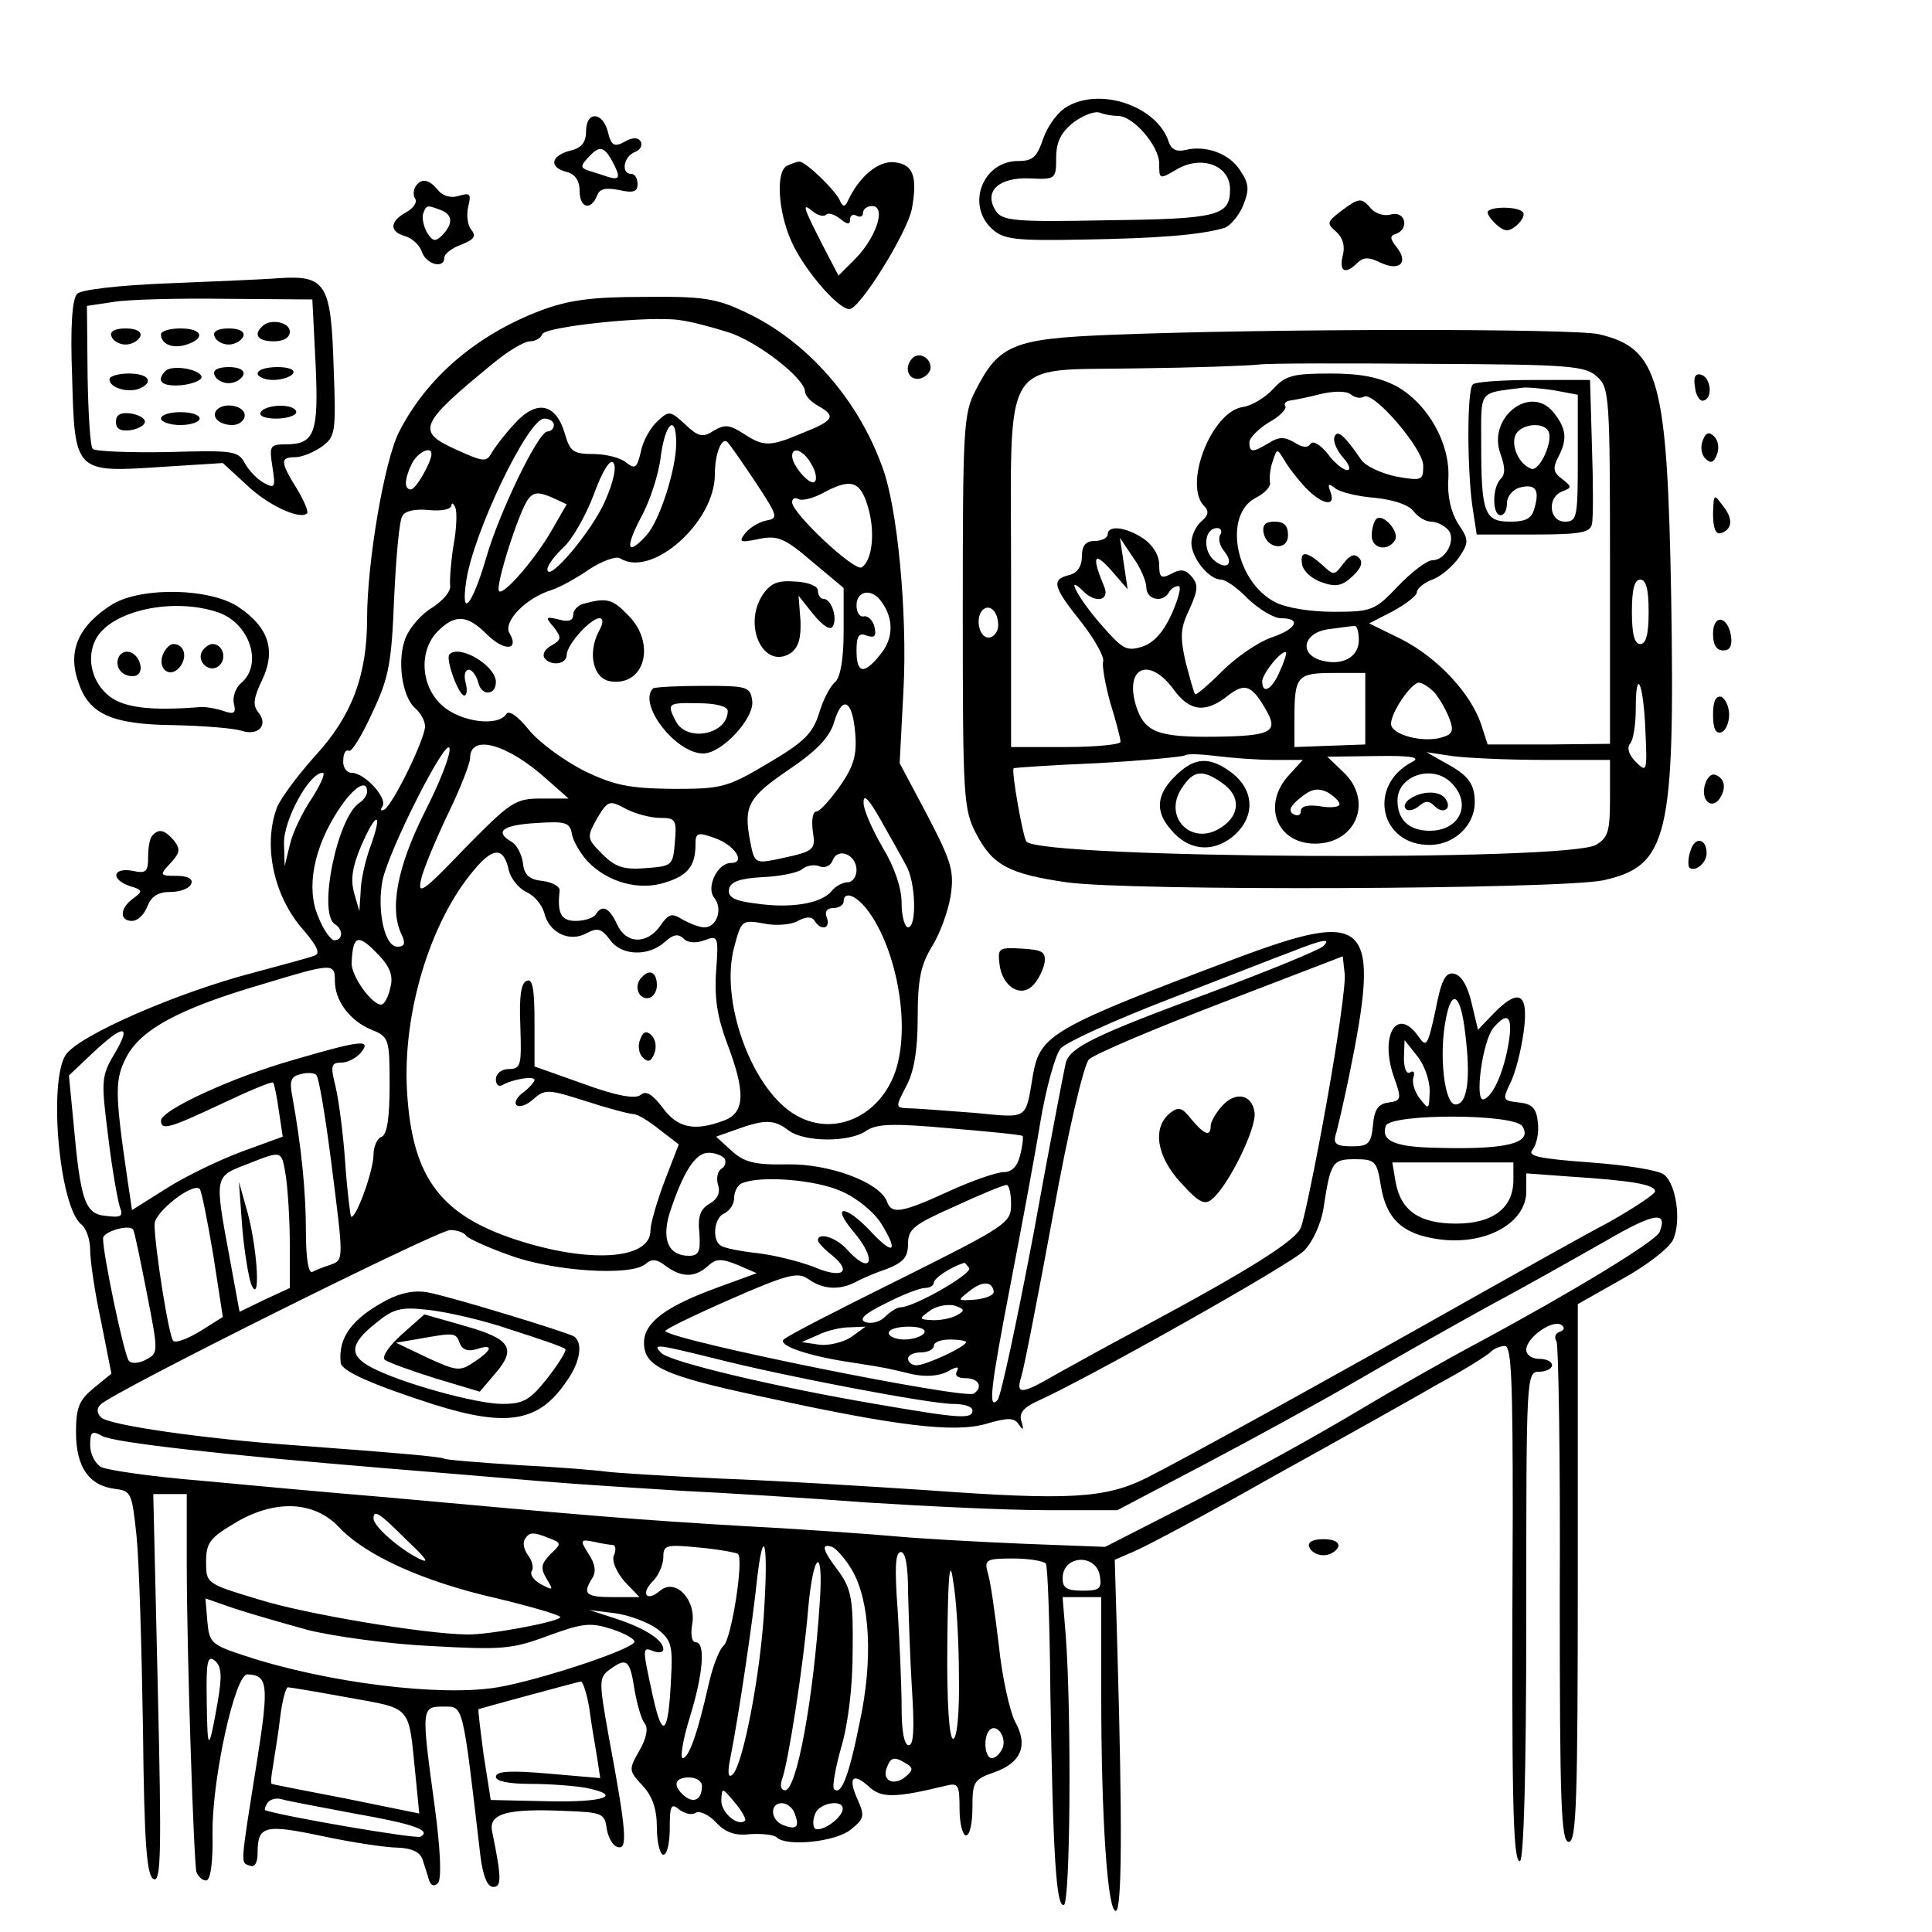 <?xml version="1.0" standalone="no"?>
<!DOCTYPE svg PUBLIC "-//W3C//DTD SVG 20010904//EN"
 "http://www.w3.org/TR/2001/REC-SVG-20010904/DTD/svg10.dtd">
<svg version="1.0" xmlns="http://www.w3.org/2000/svg"
 width="300pt" height="300pt" viewBox="0 0 300 300"
 preserveAspectRatio="xMidYMid meet">
<g transform="translate(0,300) scale(0.1,-0.1)"
fill="#000000" stroke="none">
<path d="M1658 2835 c-15 -8 -31 -30 -38 -50 -10 -29 -16 -35 -39 -35 -55 0
-81 -68 -41 -105 18 -17 36 -19 143 -17 115 2 180 7 218 18 9 3 22 18 29 34
10 25 10 34 -4 55 -17 27 -54 40 -86 32 -13 -3 -21 1 -25 12 -17 55 -104 86
-157 56z m78 -15 c24 0 64 -47 64 -74 0 -25 0 -25 29 -8 38 21 81 5 81 -32 0
-41 -18 -46 -190 -48 -145 -3 -164 -1 -174 15 -19 30 5 52 53 50 40 -2 41 -1
41 32 0 24 7 39 27 55 15 11 33 18 41 15 7 -3 20 -5 28 -5z"/>
<path d="M910 2796 c0 -17 -7 -26 -25 -30 -30 -8 -33 -26 -5 -33 13 -3 20 -14
20 -29 0 -27 17 -32 27 -8 4 11 13 13 34 9 22 -5 29 -3 29 9 0 9 -4 16 -10 16
-16 0 -12 27 6 34 8 3 12 10 9 16 -4 7 -13 7 -25 0 -16 -9 -21 -6 -26 15 -8
32 -34 33 -34 1z m40 -45 c14 -26 13 -31 -5 -26 -8 3 -22 7 -31 10 -12 4 -13
7 -2 19 18 20 25 20 38 -3z"/>
<path d="M1223 2743 c-19 -7 -15 -72 6 -118 19 -43 72 -105 90 -105 16 0 90
119 97 156 9 50 2 69 -27 72 -25 3 -55 -22 -73 -61 -4 -9 -8 -8 -12 2 -8 17
-54 61 -63 60 -3 0 -12 -3 -18 -6z m60 -76 c4 3 13 0 22 -7 11 -9 15 -9 15 -1
0 7 5 9 10 6 6 -3 10 -1 10 4 0 6 6 11 14 11 24 0 5 -53 -30 -86 l-22 -22 -26
50 c-29 57 -32 65 -13 49 8 -6 17 -8 20 -4z"/>
<path d="M645 2710 c-3 -5 -4 -14 0 -19 3 -6 -4 -15 -15 -21 -25 -14 -26 -30
0 -37 10 -3 22 -14 25 -24 7 -20 35 -27 35 -9 0 6 12 15 26 20 20 8 24 13 16
23 -6 7 -8 23 -5 36 5 20 3 22 -14 17 -12 -4 -25 -1 -33 9 -14 17 -26 19 -35
5z m39 -36 c19 -7 20 -21 3 -39 -11 -11 -15 -10 -24 4 -5 9 -8 22 -6 29 5 14
6 14 27 6z"/>
<path d="M2082 2672 c-22 -17 -22 -19 -7 -32 10 -9 14 -22 10 -37 -6 -25 4
-30 23 -11 9 9 18 9 36 0 30 -14 44 1 24 25 -10 13 -10 17 0 20 21 8 14 36 -8
30 -10 -3 -24 1 -31 9 -15 18 -19 17 -47 -4z"/>
<path d="M2310 2670 c0 -4 7 -13 15 -20 12 -10 18 -10 30 0 8 7 13 16 10 20
-6 10 -55 10 -55 0z"/>
<path d="M260 2560 c-77 -3 -134 -10 -140 -16 -8 -8 -11 -51 -8 -129 4 -149 4
-149 139 -140 l95 6 37 -34 c32 -31 83 -55 94 -44 2 3 -5 20 -16 38 -26 42
-26 49 -3 49 10 0 28 7 41 16 22 16 23 21 19 126 -4 128 -12 141 -86 136 -24
-2 -101 -5 -172 -8z m230 -124 c5 -109 -1 -126 -47 -126 -24 0 -25 -3 -20 -35
5 -32 4 -34 -13 -25 -11 6 -24 20 -30 31 -10 19 -19 20 -120 17 -60 -1 -112 1
-116 5 -4 4 -7 55 -8 114 l-1 108 40 6 c22 4 101 6 175 5 l135 -1 5 -99z"/>
<path d="M407 2493 c-14 -13 -6 -23 18 -23 16 0 25 6 25 15 0 15 -31 21 -43 8z"/>
<path d="M173 2478 c2 -7 12 -13 22 -13 10 0 20 6 23 13 2 7 -6 12 -23 12 -17
0 -25 -5 -22 -12z"/>
<path d="M250 2481 c0 -16 19 -23 40 -16 30 10 24 25 -10 25 -16 0 -30 -4 -30
-9z"/>
<path d="M333 2478 c2 -7 12 -13 22 -13 10 0 20 6 23 13 2 7 -6 12 -23 12 -17
0 -25 -5 -22 -12z"/>
<path d="M257 2424 c-16 -16 -5 -25 26 -22 17 2 31 8 30 13 -3 12 -46 19 -56
9z"/>
<path d="M333 2418 c2 -7 12 -13 22 -13 10 0 20 6 23 13 2 7 -6 12 -23 12 -17
0 -25 -5 -22 -12z"/>
<path d="M400 2420 c0 -5 11 -10 24 -10 14 0 28 5 31 10 4 6 -7 10 -24 10 -17
0 -31 -4 -31 -10z"/>
<path d="M170 2411 c0 -13 27 -21 45 -15 25 10 17 24 -15 24 -16 0 -30 -4 -30
-9z"/>
<path d="M337 2364 c-10 -11 3 -24 24 -24 10 0 19 7 19 15 0 15 -31 21 -43 9z"/>
<path d="M405 2360 c-4 -6 7 -10 24 -10 17 0 31 5 31 10 0 6 -11 10 -24 10
-14 0 -28 -4 -31 -10z"/>
<path d="M180 2345 c0 -11 7 -15 23 -13 12 2 22 8 22 13 0 6 -10 11 -22 13
-16 2 -23 -2 -23 -13z"/>
<path d="M250 2350 c0 -5 14 -10 30 -10 17 0 30 5 30 10 0 6 -13 10 -30 10
-16 0 -30 -4 -30 -10z"/>
<path d="M840 2518 c-100 -38 -177 -104 -220 -188 -23 -44 -50 -203 -50 -291
0 -88 -24 -151 -80 -212 -27 -30 -54 -66 -60 -81 -22 -59 -5 -139 42 -191 21
-25 26 -36 16 -39 -7 -3 -49 -14 -93 -26 -120 -31 -273 -98 -293 -128 -27 -42
-10 -235 24 -263 8 -6 14 -24 14 -40 0 -16 7 -65 17 -111 l16 -81 -27 -22
c-23 -19 -28 -30 -28 -69 0 -54 20 -83 61 -88 25 -3 26 -7 33 -73 4 -38 8
-173 10 -299 2 -184 6 -230 17 -234 11 -4 12 43 6 297 l-7 301 26 0 26 0 0
-107 c0 -142 11 -465 15 -480 3 -7 9 -13 15 -13 7 0 11 28 10 77 0 84 35 243
54 243 32 -1 34 -15 15 -135 -26 -164 -26 -157 -11 -162 7 -3 12 4 12 19 0 43
10 46 100 27 47 -10 100 -18 118 -18 22 -1 34 -7 38 -18 3 -10 8 -24 10 -32 3
-9 8 -11 14 -5 6 6 4 52 -5 119 -21 154 -21 155 14 155 31 0 29 7 57 -232 4
-32 11 -48 20 -48 13 0 13 14 -2 87 -5 27 24 35 113 31 58 -2 62 -4 65 -27 2
-13 9 -27 17 -29 16 -5 14 23 -14 173 -15 84 -15 90 1 102 27 20 32 16 39 -29
4 -24 11 -48 16 -54 6 -7 3 -23 -8 -42 -17 -30 -17 -31 5 -55 15 -16 22 -36
22 -65 0 -23 5 -42 10 -42 6 0 10 19 10 41 0 35 2 40 15 29 8 -6 19 -9 25 -5
6 4 21 -3 32 -15 14 -15 29 -21 53 -18 19 1 37 -1 41 -5 15 -15 92 -7 115 12
21 17 22 21 11 46 -16 35 -8 44 18 20 19 -17 40 -17 118 2 20 5 22 2 22 -36 0
-23 5 -41 10 -41 6 0 10 19 10 43 0 40 2 44 34 55 42 15 53 42 32 79 -8 16
-20 69 -25 118 -6 50 -13 100 -17 112 -6 21 -3 23 39 23 25 0 48 -4 51 -8 3
-5 6 -94 7 -198 4 -254 9 -336 21 -332 10 4 12 293 3 417 l-5 61 30 0 30 0 0
-153 c0 -191 10 -339 23 -334 9 3 10 133 2 408 l-4 137 30 13 c17 7 115 59
217 117 103 57 219 122 257 144 39 21 74 43 80 49 5 5 15 9 22 9 10 0 12 -56
12 -262 -2 -438 0 -538 11 -538 6 0 10 133 10 380 0 373 0 380 20 380 11 0 20
5 20 10 0 6 -9 10 -20 10 -11 0 -20 6 -20 14 0 19 40 47 54 39 6 -4 6 -8 -2
-11 -7 -2 -9 -9 -5 -15 3 -6 6 -183 5 -394 0 -324 2 -383 14 -383 12 0 14 64
14 418 l0 417 69 39 c38 21 73 48 79 61 13 29 5 86 -14 101 -8 7 -60 15 -115
19 -81 6 -98 10 -89 20 6 8 10 26 8 42 -2 22 -9 29 -29 31 -26 3 -26 4 -14 30
8 15 17 51 21 80 8 60 -7 69 -47 28 l-24 -25 -10 42 c-6 26 -16 43 -27 45 -13
3 -20 -9 -29 -57 -12 -55 -14 -58 -26 -41 -33 48 -61 4 -39 -61 13 -36 12 -38
-8 -41 -16 -2 -22 -11 -24 -35 -3 -29 -7 -33 -33 -33 -24 0 -29 4 -25 18 3 9
12 49 20 87 51 247 33 265 -177 186 -284 -107 -302 -118 -313 -180 -12 -71 -6
-67 -91 -59 -43 3 -88 7 -101 7 -22 1 -22 1 -5 34 12 22 18 55 18 107 0 60 5
82 22 110 12 19 25 54 29 78 6 39 2 53 -36 126 l-43 81 6 115 c6 116 -9 282
-33 345 -38 106 -118 196 -212 240 -46 22 -67 25 -158 24 -82 0 -117 -5 -160
-21z m291 -34 c45 -14 119 -72 119 -92 0 -6 9 -16 20 -22 29 -16 25 -23 -23
-42 -52 -22 -61 -22 -93 -1 -22 14 -29 14 -46 4 -17 -11 -24 -9 -44 10 -23 21
-25 22 -43 5 -11 -10 -23 -31 -26 -48 -6 -25 -9 -27 -23 -16 -8 7 -31 13 -51
13 -31 0 -36 4 -44 32 -14 47 -44 53 -78 15 -15 -16 -31 -37 -36 -46 -8 -14
-13 -13 -55 6 -62 28 -58 39 58 134 23 19 48 34 57 34 8 0 17 5 19 11 4 12
167 29 213 22 17 -2 51 -11 76 -19z m-271 -144 c0 -5 -4 -10 -10 -10 -14 0
-75 -126 -95 -196 -22 -75 -40 -96 -31 -36 11 75 96 252 121 252 8 0 15 -4 15
-10z m190 -28 c0 -41 -26 -121 -46 -143 -30 -33 -34 -21 -9 27 14 25 28 68 31
95 7 53 24 67 24 21z m124 -62 c33 -50 35 -55 17 -58 -11 -2 -25 -10 -33 -19
-12 -15 -9 -16 20 -10 29 6 40 2 83 -35 l49 -41 0 -67 c0 -44 -5 -71 -13 -79
-8 -6 -19 -28 -25 -48 -10 -32 -23 -45 -79 -78 -64 -38 -72 -40 -148 -40 -68
1 -90 5 -138 28 -31 16 -70 44 -86 64 -17 21 -31 31 -35 24 -13 -20 -72 -12
-100 14 -33 30 -36 85 -6 115 27 27 46 25 76 -5 27 -27 51 -25 35 2 -10 18 26
55 66 67 12 4 38 18 58 32 20 13 42 21 48 17 49 -31 147 56 147 130 0 33 11
60 20 50 4 -4 24 -33 44 -63z m-504 45 c0 -12 -24 -55 -32 -55 -11 0 -10 17 2
41 9 17 30 27 30 14z m590 -16 c7 -11 9 -24 5 -27 -7 -7 -35 25 -35 40 0 16
19 8 30 -13z m-320 -56 c-20 -47 -90 -130 -90 -107 0 6 11 21 25 34 14 13 35
50 47 82 13 36 25 55 30 50 6 -6 1 -29 -12 -59z m408 -11 c11 -37 7 -82 -10
-93 -11 -7 -108 84 -108 101 0 6 4 8 10 5 5 -3 22 1 37 9 44 24 59 20 71 -22z
m-491 -35 c-25 -44 -75 -102 -82 -95 -7 6 32 128 46 144 8 10 16 10 35 2 l24
-11 -23 -40z m-153 -25 c-4 -26 -6 -54 -5 -62 1 -9 -12 -23 -27 -33 -16 -9
-35 -30 -42 -47 -14 -34 -6 -92 15 -110 8 -7 15 -19 15 -28 0 -19 -49 -120
-63 -129 -6 -3 -7 -1 -3 5 8 13 -28 52 -48 52 -8 0 -14 9 -13 19 0 11 4 18 9
15 4 -2 20 24 36 59 26 55 30 77 34 178 3 64 8 122 13 128 4 8 21 11 41 9 19
-2 34 1 35 7 0 5 3 4 6 -3 3 -7 2 -34 -3 -60z m663 -84 c21 -27 21 -58 1 -83
-26 -33 -38 -32 -38 5 0 23 4 28 16 23 12 -4 15 -1 12 13 -2 10 -10 18 -16 17
-7 -2 -12 6 -12 17 0 22 22 27 37 8z m-39 -207 c3 -34 -3 -52 -24 -82 -15 -21
-31 -39 -36 -39 -6 0 -8 -13 -6 -30 5 -31 3 -32 -59 -45 -30 -6 -32 -4 -38 28
-11 56 -3 69 60 112 43 29 63 50 70 73 13 44 29 35 33 -17z m-669 -123 c-42
-84 -55 -150 -35 -190 6 -13 4 -18 -7 -18 -20 0 -32 57 -23 103 10 48 100 225
104 205 2 -10 -16 -55 -39 -100z m190 52 l34 -30 -43 0 c-40 0 -47 -5 -118
-77 -66 -69 -74 -74 -68 -48 4 17 23 62 42 102 19 39 34 78 34 86 0 38 58 22
119 -33z m-365 -30 c-15 -22 -30 -54 -34 -72 l-8 -33 -1 35 c-1 36 39 110 60
110 5 0 -3 -18 -17 -40z m86 11 c0 -6 -5 -13 -11 -17 -35 -21 -66 -172 -39
-189 13 -8 13 -25 -1 -25 -5 0 -17 16 -25 37 -19 44 -7 107 32 166 23 35 44
48 44 28z m837 -115 c15 -25 17 -96 3 -96 -5 0 -10 17 -10 38 0 23 -11 56 -30
87 -16 28 -30 59 -29 70 0 13 9 3 27 -29 15 -27 33 -58 39 -70z m-382 74 c24
0 26 -3 23 -37 -3 -37 -4 -38 -45 -41 -35 -3 -48 2 -68 22 -24 24 -24 26 -8
55 17 28 19 29 45 15 15 -8 39 -14 53 -14z m-450 -45 c-8 -22 -15 -53 -15 -70
l-2 -30 -8 28 c-6 21 -3 41 11 74 24 55 34 53 14 -2z m337 -22 c31 -33 81 -47
122 -33 35 11 46 26 46 60 0 17 4 18 29 9 32 -11 50 -39 26 -39 -21 0 -39 -38
-26 -54 14 -17 4 -46 -15 -46 -8 0 -23 6 -34 12 -17 11 -22 9 -35 -10 -21 -29
-53 -28 -67 3 -12 26 -23 31 -33 15 -3 -5 -17 -10 -31 -10 -23 0 -29 12 -25
47 1 6 -11 13 -26 15 -21 2 -29 9 -31 28 -2 14 -10 29 -18 33 -27 16 -13 26
39 29 45 3 52 1 55 -17 2 -11 13 -30 24 -42z m-122 -14 c3 -13 15 -28 27 -34
12 -5 24 -19 28 -32 7 -31 39 -47 66 -32 17 9 23 7 36 -10 17 -25 59 -27 85
-4 13 12 21 14 30 5 6 -6 19 -7 32 -2 21 8 22 6 18 -48 -3 -41 2 -72 17 -112
29 -76 28 -108 -5 -120 -45 -17 -72 -12 -95 20 -16 21 -26 27 -34 20 -8 -7
-37 -2 -89 17 l-76 27 0 69 c0 51 -3 68 -12 64 -9 -3 -12 -24 -10 -71 2 -60 1
-66 -18 -66 -11 0 -20 -7 -20 -16 0 -8 4 -12 10 -9 15 9 50 15 50 8 0 -3 -8
-12 -17 -19 -10 -7 -15 -16 -11 -20 5 -4 16 0 26 9 18 16 23 16 82 -3 34 -11
68 -20 74 -20 6 0 24 -11 40 -24 l30 -23 -22 -57 c-12 -32 -22 -66 -22 -77 0
-43 -87 -51 -196 -18 -129 39 -174 98 -182 235 -7 121 36 263 104 343 30 36
46 36 54 0z m540 0 c0 -10 -6 -19 -14 -19 -7 0 -19 -6 -25 -14 -16 -19 -63
-27 -117 -19 -34 4 -44 10 -42 22 2 12 17 17 52 19 27 1 55 7 61 12 7 6 19 8
27 5 9 -4 18 1 21 9 8 21 37 9 37 -15z m12 -56 c43 -50 69 -159 54 -235 -16
-87 -100 -130 -166 -86 -65 43 -112 176 -90 257 11 42 12 43 46 37 18 -4 43
-2 53 4 13 7 22 7 26 0 10 -16 25 -12 19 5 -4 9 0 15 10 15 9 0 16 5 16 10 0
15 15 12 32 -7z m-753 -77 c17 -18 22 -32 17 -50 -3 -15 -10 -26 -14 -26 -15
0 -47 45 -46 65 2 44 10 46 43 11z m1466 15 c-6 -6 -84 -38 -175 -72 -179 -66
-218 -85 -225 -109 -2 -8 -25 -127 -50 -265 -26 -137 -51 -254 -56 -259 -15
-16 -11 18 20 179 16 83 37 195 46 250 9 55 24 108 32 117 9 10 84 44 167 76
83 32 169 66 191 74 48 19 63 22 50 9z m5 -243 c-17 -95 -35 -182 -40 -194 -8
-21 -84 -68 -250 -157 -47 -25 -105 -57 -130 -71 -55 -32 -63 -32 -54 -3 4 12
26 125 49 250 24 133 48 234 56 242 8 8 100 47 204 87 l190 73 3 -27 c2 -15
-11 -105 -28 -200z m-1540 189 c0 -31 23 -62 57 -76 27 -11 28 -14 28 -86 0
-51 -4 -76 -12 -80 -7 -2 -13 -15 -13 -28 0 -25 -28 -102 -35 -96 -1 2 -6 40
-9 84 -3 44 -10 97 -15 118 -8 32 -7 37 9 37 10 0 23 7 30 15 18 22 1 20 -105
-11 -95 -27 -205 -78 -205 -94 0 -16 13 -12 94 26 42 20 78 35 80 33 2 -2 6
-22 9 -44 l6 -40 -63 -23 c-35 -13 -87 -38 -117 -57 l-54 -34 -7 47 c-20 137
-20 156 -1 192 23 42 82 74 208 111 112 34 115 34 115 6z m1755 -80 c9 -71 4
-112 -15 -112 -17 0 -26 76 -15 132 9 49 23 40 30 -20z m68 -14 c-7 -45 -24
-85 -39 -90 -15 -5 -2 91 15 111 22 26 30 18 24 -21z m-2165 -19 c-21 -35 -21
-42 -10 -129 6 -51 15 -100 18 -109 6 -15 2 -17 -22 -14 -32 3 -39 23 -50 146
l-7 72 37 35 c48 45 61 45 34 -1z m2042 -58 c-1 -30 -1 -30 -16 -11 -8 11 -12
25 -9 33 2 7 0 10 -5 7 -6 -4 -10 6 -10 22 l1 28 19 -24 c11 -13 20 -37 20
-55z m-1706 -108 c20 -157 20 -154 -1 -162 -10 -3 -22 -8 -28 -11 -6 -3 -10
21 -10 63 0 62 -7 131 -21 209 -5 25 -2 32 13 35 10 3 21 2 24 -1 4 -3 14 -63
23 -133z m1850 53 c17 -27 -27 -37 -144 -33 -57 2 -76 12 -68 34 8 19 200 19
212 -1z m-1140 -6 c25 -19 95 -19 121 -1 16 11 41 12 130 4 60 -5 111 -10 113
-12 1 -2 0 -15 -4 -30 -4 -17 -13 -26 -25 -26 -11 0 -49 -13 -86 -30 -74 -34
-89 -36 -96 -15 -12 29 -88 58 -154 57 -51 -1 -67 3 -87 21 l-24 22 31 11 c44
16 59 16 81 -1z m-780 -72 c3 -21 6 -68 6 -105 l0 -68 -39 -18 -39 -19 -16 87
c-23 124 -23 123 27 142 56 22 54 23 61 -19z m681 28 c3 -5 1 -13 -5 -16 -6
-4 -8 -15 -5 -25 4 -12 -1 -22 -13 -29 -14 -8 -19 -19 -16 -46 2 -28 -1 -35
-16 -35 -32 0 -43 25 -30 67 21 64 40 93 60 93 10 0 21 -4 25 -9z m1019 -41
c8 -52 33 -76 88 -84 73 -11 138 24 138 74 l0 28 68 -5 c93 -6 132 -12 132
-23 0 -4 -33 -26 -72 -48 -40 -21 -127 -70 -193 -107 -239 -135 -471 -263
-523 -289 -65 -33 -122 -36 -342 -20 -91 6 -235 15 -320 18 -85 4 -166 9 -180
11 -14 2 -74 7 -135 10 -60 4 -112 8 -115 10 -5 3 -73 9 -235 21 -139 10 -286
31 -298 43 -7 7 -7 14 -1 20 20 20 524 271 543 271 11 0 22 -4 25 -9 3 -4 33
-18 67 -30 67 -25 188 -33 211 -14 10 9 18 8 32 -3 25 -18 45 -18 65 0 13 12
21 12 46 2 l30 -13 -63 -23 c-79 -29 -112 -54 -112 -85 0 -37 31 -51 180 -83
214 -47 302 -57 351 -43 34 10 44 10 51 -1 7 -10 8 -9 4 5 -4 12 3 21 22 30
75 33 397 214 417 235 13 13 26 41 30 65 11 73 14 77 49 77 31 0 34 -3 40 -40z
m206 8 c0 -44 -32 -68 -89 -68 -57 0 -86 20 -94 65 l-5 30 94 0 94 0 0 -27z
m-1043 -18 c25 -11 51 -33 62 -51 27 -44 18 -49 -18 -10 -38 40 -61 41 -27 0
39 -45 30 -72 -9 -29 -17 19 -45 27 -45 14 0 -3 10 -14 23 -24 31 -26 14 -36
-30 -17 -21 8 -60 18 -86 21 -27 3 -53 8 -58 12 -14 9 -10 44 6 50 8 4 15 14
15 24 0 10 6 21 13 23 29 12 115 5 154 -13z m-976 -98 l15 -97 -35 -22 c-20
-12 -38 -19 -42 -15 -7 7 -29 147 -29 181 0 19 59 65 70 55 3 -3 12 -49 21
-102z m1239 78 c0 -29 -6 -33 -172 -116 -95 -47 -177 -89 -181 -94 -10 -9 38
-26 108 -36 57 -9 50 -8 92 -18 20 -4 40 -3 54 4 14 8 19 9 15 1 -4 -7 1 -11
13 -11 21 0 28 -14 13 -24 -15 -9 -463 81 -479 97 -2 2 43 24 100 49 91 40
106 43 122 32 22 -16 48 -18 73 -5 9 5 32 15 50 21 25 10 32 18 32 39 0 23 10
30 73 58 39 18 75 33 80 33 4 0 7 -14 7 -30z m1007 -43 c-5 -14 -137 -94 -282
-172 -49 -26 -135 -75 -190 -108 -55 -33 -165 -94 -244 -135 l-145 -74 -130 5
c-72 3 -158 8 -191 11 -33 3 -139 11 -235 16 -172 10 -252 17 -560 45 -85 7
-216 19 -290 26 -74 6 -143 16 -153 21 -9 5 -17 20 -17 34 0 21 3 23 19 14 19
-10 186 -29 441 -50 74 -6 182 -15 240 -20 58 -5 157 -11 220 -15 63 -3 192
-11 285 -18 94 -6 220 -12 280 -12 l110 0 135 71 c74 39 180 97 235 129 55 32
147 84 205 116 58 31 141 78 185 103 74 43 95 46 82 13z m-2349 -95 c18 -92
18 -93 -1 -103 -10 -6 -23 -7 -27 -2 -7 8 -40 164 -40 190 0 11 43 23 47 13 2
-3 11 -47 21 -98z m1277 39 c5 -9 -86 -61 -107 -61 -5 0 -16 -7 -24 -15 -8 -8
-22 -11 -30 -8 -11 4 -2 13 31 29 25 13 53 24 61 24 8 0 14 4 14 8 0 7 25 24
47 31 1 1 4 -3 8 -8z m38 -36 c1 -6 -11 -11 -28 -13 -29 -2 -29 -2 -10 13 20
16 35 16 38 0z m-55 -36 c-7 -5 -24 -9 -38 -9 -23 1 -24 2 -7 14 10 8 27 11
38 9 16 -5 18 -8 7 -14z m-166 -35 c-12 -8 -35 -14 -50 -12 l-27 4 25 11 c14
7 36 12 50 12 l24 1 -22 -16z m113 6 c-3 -5 -17 -10 -31 -10 -13 0 -24 5 -24
10 0 6 14 10 31 10 17 0 28 -4 24 -10z m65 -14 c0 -7 -62 -36 -77 -36 -7 0
-13 5 -13 10 0 6 9 10 20 10 11 0 20 5 20 10 0 6 11 10 25 10 14 0 25 -2 25
-4z m-392 -25 c109 -28 336 -71 372 -71 17 0 30 -4 30 -10 0 -14 -18 -13 -151
10 -153 26 -318 65 -332 79 -15 15 -8 14 81 -8z m-582 -262 c41 -44 131 -85
246 -111 54 -13 98 -26 98 -29 0 -7 -112 -28 -145 -27 -68 1 -252 32 -322 54
-83 25 -83 25 -83 59 0 29 6 37 43 59 62 38 124 36 163 -5z m106 -21 c31 -29
36 -37 18 -28 -30 15 -70 50 -70 62 0 15 9 9 52 -34z m222 3 c18 -7 18 -8 0
-25 -14 -15 -15 -21 -5 -38 11 -18 10 -18 -9 -8 -11 6 -18 15 -14 21 3 5 0 16
-6 24 -6 8 -9 19 -5 25 7 11 12 12 39 1z m98 -10 c4 -1 5 -8 1 -17 -3 -8 4
-25 17 -40 l23 -24 -41 0 c-43 0 -48 5 -32 30 6 10 4 22 -6 37 -14 22 -13 23
8 19 13 -3 26 -5 30 -5z m194 -14 c9 -9 -10 -130 -22 -142 -8 -7 -18 -35 -24
-62 -16 -71 -30 -113 -40 -113 -4 0 0 28 11 63 21 68 25 117 9 117 -6 0 -8 13
-5 29 6 37 -26 71 -50 51 -21 -18 -31 -5 -11 15 9 9 16 26 16 37 0 19 4 20 56
15 31 -3 58 -8 60 -10z m41 -79 c-5 -103 -33 -247 -49 -263 -7 -7 -9 1 -4 25
13 65 35 215 41 273 10 90 18 66 12 -35z m136 54 c28 -48 33 -139 12 -236 -17
-85 -29 -115 -40 -104 -3 3 2 32 11 64 11 37 18 94 18 151 1 79 -2 95 -21 122
-26 34 -29 45 -11 39 7 -3 21 -19 31 -36z m87 -34 c1 -35 3 -102 6 -150 4 -61
3 -88 -5 -88 -7 0 -11 22 -11 58 0 33 -3 100 -6 150 -5 67 -4 92 5 92 7 0 11
-22 11 -62z m79 -130 c1 -59 -3 -98 -9 -98 -6 0 -10 55 -9 148 1 110 4 134 9
97 5 -27 9 -94 9 -147z m-216 115 c-10 -153 -36 -293 -54 -293 -6 0 -8 7 -5
16 10 26 34 181 41 267 8 88 24 98 18 10z m435 39 c3 -19 -1 -22 -27 -22 -24
0 -31 4 -31 19 0 37 53 39 58 3z m-1230 -83 c40 -10 127 -22 192 -25 109 -6
125 -5 181 16 55 20 66 21 100 10 21 -7 36 -16 34 -20 -8 -13 -148 -59 -212
-70 -89 -15 -266 7 -393 49 -52 17 -55 20 -58 53 l-3 36 43 -15 c24 -8 76 -23
116 -34z m542 2 c22 -17 25 -25 22 -77 -4 -87 -13 -97 -28 -29 -17 78 -17 78
1 71 8 -3 15 -2 15 3 0 14 -27 32 -72 47 l-43 14 40 -5 c22 -3 51 -14 65 -24z
m-682 -114 c-14 -79 -16 -79 -17 2 -1 61 1 72 13 62 10 -9 11 -23 4 -64z m577
-9 c3 -24 9 -58 12 -76 l5 -33 -81 7 c-58 5 -81 4 -81 -5 0 -7 20 -11 54 -11
29 0 68 -3 85 -6 60 -12 30 -23 -58 -21 l-89 2 -11 70 c-5 38 -9 70 -8 71 2 1
149 41 159 43 3 0 9 -18 13 -41z m-374 16 c100 -18 93 -11 104 -119 l6 -61
-113 23 c-62 12 -114 22 -116 23 -2 0 -1 12 2 28 2 15 8 48 11 75 3 26 9 47
12 47 3 0 45 -7 94 -16z m1016 -78 c-4 -9 -11 -16 -17 -16 -11 0 -14 33 -3 44
11 10 26 -11 20 -28z m-149 -25 c10 -6 10 -10 -2 -20 -18 -15 -37 -6 -29 14 6
17 12 18 31 6z m-318 -34 c0 -21 -12 -28 -27 -16 -19 16 -16 29 7 29 11 0 20
-6 20 -13z m67 -54 c-11 -10 -37 12 -37 31 1 21 1 21 21 -3 11 -13 18 -26 16
-28z m-607 11 c91 -16 121 -26 103 -36 -6 -4 -211 31 -241 41 -2 1 0 6 3 11 4
6 14 9 23 6 10 -3 60 -12 112 -22z m684 0 c8 -21 3 -26 -18 -18 -20 8 -21 34
-2 34 8 0 17 -7 20 -16z m74 4 c-5 -15 -35 -34 -43 -27 -3 4 -3 14 1 23 7 18
48 23 42 4z"/>
<path d="M1184 2076 c-31 -48 2 -117 44 -90 12 9 16 23 15 50 l-3 39 23 -29
c15 -18 26 -25 30 -19 8 13 -2 43 -14 43 -5 0 -9 6 -9 13 0 7 -15 13 -35 14
-27 2 -38 -2 -51 -21z"/>
<path d="M908 2063 c-10 -2 -18 -10 -18 -18 0 -9 -8 -11 -22 -7 -21 5 -22 4
-8 -12 12 -16 12 -19 -3 -28 -10 -5 -15 -13 -12 -19 9 -14 35 -11 35 4 0 16
37 57 51 57 6 0 6 -8 -1 -20 -18 -34 -9 -74 18 -78 54 -8 71 60 27 103 -24 25
-33 27 -67 18z"/>
<path d="M698 1984 c-7 -6 14 -64 23 -64 4 0 5 9 2 20 -3 11 -1 20 5 20 5 0
12 -9 15 -21 5 -20 27 -19 27 2 0 25 -56 59 -72 43z"/>
<path d="M1014 1931 c-24 -24 35 -101 78 -101 29 0 80 55 76 82 -3 22 -8 23
-76 23 -41 0 -76 -2 -78 -4z m116 -35 c0 -36 -62 -49 -80 -17 -15 29 -14 30
35 29 27 0 45 -5 45 -12z"/>
<path d="M997 1483 c-13 -12 -7 -33 8 -33 8 0 15 9 15 20 0 20 -11 26 -23 13z"/>
<path d="M994 1386 c-4 -10 -2 -22 4 -28 8 -8 13 -7 18 6 4 10 2 22 -4 28 -8
8 -13 7 -18 -6z"/>
<path d="M1897 1282 c-9 -10 -17 -24 -17 -30 0 -18 -10 -14 -30 10 -15 19 -20
20 -34 9 -27 -23 -20 -67 18 -108 27 -30 37 -35 48 -25 25 20 70 111 66 135
-4 28 -30 33 -51 9z"/>
<path d="M376 1096 c3 -38 10 -79 14 -90 15 -35 10 52 -5 109 l-14 50 5 -69z"/>
<path d="M600 981 c-54 -29 -75 -58 -71 -97 1 -13 49 -34 145 -65 115 -36 164
-27 207 38 21 30 24 59 10 68 -13 7 -189 61 -226 68 -20 4 -42 0 -65 -12z
m194 -46 c44 -14 82 -27 84 -30 2 -2 -10 -22 -28 -45 -27 -34 -37 -40 -70 -40
-40 0 -156 32 -202 56 -37 19 -35 37 5 69 28 23 39 26 82 21 28 -3 86 -16 129
-31z"/>
<path d="M624 928 c-19 -17 -31 -34 -27 -39 4 -4 40 -17 78 -29 l70 -21 23 27
c35 40 25 55 -46 75 l-63 18 -35 -31z m90 -14 c4 -10 13 -13 26 -9 27 9 25 -1
-4 -20 -22 -15 -27 -14 -73 7 l-48 23 35 6 c56 10 58 10 64 -7z"/>
<path d="M1723 2480 c-149 -6 -172 -15 -208 -86 -19 -36 -20 -59 -20 -344 0
-289 1 -307 21 -345 25 -48 50 -62 140 -75 97 -14 765 -11 833 3 101 22 112
67 106 440 -6 338 -19 386 -112 408 -38 9 -513 9 -760 -1z m757 -65 c19 -17
20 -30 20 -294 l0 -276 -95 -1 -95 0 -10 31 c-16 48 -67 103 -123 132 l-51 25
37 19 c20 11 37 24 37 29 0 6 11 15 24 20 14 5 32 21 42 35 15 23 15 27 -2 52
-11 18 -17 43 -15 70 3 54 -31 115 -80 143 -27 14 -55 20 -103 20 -58 0 -70
-3 -89 -24 -12 -13 -33 -26 -47 -28 -49 -7 -93 -121 -60 -154 8 -8 6 -15 -5
-24 -8 -7 -15 -22 -15 -33 0 -23 27 -57 46 -57 7 0 26 -13 42 -30 17 -16 40
-30 51 -30 33 0 24 -17 -15 -30 -20 -7 -54 -30 -76 -52 -22 -22 -41 -38 -42
-36 -2 1 -8 24 -15 50 -9 40 -8 53 6 82 13 29 14 38 4 50 -10 12 -18 13 -32 5
-16 -8 -19 -6 -19 14 0 15 -10 31 -25 41 -27 18 -55 21 -55 6 0 -5 -9 -10 -20
-10 -14 0 -20 -7 -20 -24 0 -15 -7 -26 -20 -29 -28 -7 -25 -18 19 -73 21 -27
36 -54 34 -61 -2 -6 3 -35 11 -64 9 -29 16 -56 16 -61 0 -4 -38 -8 -85 -8
l-85 0 0 269 c0 344 -18 315 197 319 87 1 172 4 188 6 17 2 137 2 267 1 215
-1 240 -3 258 -20z m-362 -31 c15 9 92 -81 92 -107 0 -23 -2 -24 -42 -17 -23
5 -48 16 -55 27 -26 38 -37 47 -41 34 -2 -7 4 -21 14 -32 9 -10 12 -19 6 -19
-6 0 -20 11 -30 25 -12 15 -23 21 -27 16 -4 -7 -13 -6 -25 2 -16 9 -24 9 -40
-1 -25 -15 -30 -15 -30 1 0 7 14 21 30 31 17 9 28 21 26 25 -3 4 0 8 7 9 7 1
28 5 47 10 21 5 40 5 47 0 7 -6 16 -7 21 -4z m-91 -141 c26 -27 48 -31 39 -7
-5 13 -3 14 7 6 7 -6 35 -13 62 -15 29 -3 53 -11 60 -21 7 -9 19 -16 27 -16 8
0 19 -5 26 -12 14 -14 -2 -48 -24 -48 -8 0 -32 -18 -53 -40 -36 -38 -41 -40
-100 -40 -36 0 -74 6 -91 15 -62 32 -81 136 -30 162 14 7 24 18 22 24 -1 6 0
21 4 32 7 21 7 21 18 3 6 -11 21 -30 33 -43z m-132 -73 c-4 -6 -1 -18 6 -26
17 -21 2 -31 -18 -12 -16 17 -12 48 7 48 6 0 8 -5 5 -10z m-115 -82 c0 -19 25
-25 35 -8 3 6 10 10 15 10 5 0 0 -19 -10 -42 -13 -29 -28 -46 -46 -52 -25 -8
-31 -4 -65 35 -35 40 -56 80 -27 51 19 -19 41 -15 33 6 -20 48 -17 57 10 27
l26 -30 -6 40 -6 40 20 -30 c12 -16 21 -38 21 -47z m780 -38 c0 -35 -4 -50
-13 -50 -9 0 -13 15 -13 50 0 35 4 50 13 50 9 0 13 -15 13 -50z m-1010 -21 c0
-10 -7 -19 -15 -19 -15 0 -21 31 -9 43 11 10 24 -3 24 -24z m560 -23 c0 -27
-27 -41 -60 -31 -34 11 -25 43 13 48 17 2 35 5 40 5 4 1 7 -9 7 -22z m-123
-49 c-12 -28 -27 -36 -27 -15 0 12 31 50 37 45 1 -2 -3 -15 -10 -30z m-165
-27 c25 -35 50 -38 85 -10 27 21 38 16 62 -28 15 -29 1 -35 -83 -36 -88 -1
-109 7 -122 48 -18 60 20 77 58 26z m298 -30 l0 -56 -55 -2 -55 -2 0 44 c0 66
4 71 60 71 l50 0 0 -55z m106 26 c8 -8 18 -26 24 -40 8 -21 6 -26 -11 -31 -29
-9 -79 4 -79 21 0 18 31 63 43 64 5 0 15 -6 23 -14z m329 -61 c3 -64 2 -65
-15 -48 -11 11 -14 22 -9 28 5 5 9 29 9 54 0 67 12 42 15 -34z m-577 -45 l45
0 -21 -23 c-43 -46 -20 -107 40 -107 65 0 91 68 43 112 l-24 23 75 1 c55 1 71
-2 57 -9 -71 -37 -50 -131 29 -129 37 1 68 31 68 66 0 29 -10 42 -45 61 l-30
17 40 -6 c22 -3 86 -6 143 -6 l102 0 0 -60 c0 -51 -3 -61 -22 -72 -47 -26
-858 -21 -884 5 -5 4 -24 110 -20 114 0 1 60 5 131 8 72 4 132 10 135 12 3 3
25 2 49 -1 24 -3 64 -6 89 -6z m276 -36 c32 -32 13 -74 -34 -74 -32 0 -50 17
-50 47 0 39 55 57 84 27z m-174 -33 c0 -4 -13 -6 -30 -3 -19 3 -30 0 -30 -7 0
-7 -5 -9 -12 -5 -8 5 -4 13 11 25 17 14 27 16 42 9 10 -6 19 -14 19 -19z"/>
<path d="M2287 2403 c-9 -8 -9 -126 -1 -187 l7 -46 88 0 c73 0 88 3 91 16 2 9
2 63 0 120 l-3 104 -88 0 c-48 0 -91 -3 -94 -7z m126 -9 l37 -7 0 -98 c0 -92
-1 -99 -20 -99 -25 0 -28 38 -4 47 15 6 15 7 0 19 -14 10 -15 17 -7 33 15 28
14 45 -7 71 -36 44 -103 -9 -82 -65 7 -20 8 -31 0 -39 -13 -13 -13 -56 0 -56
6 0 10 8 10 19 0 10 9 21 20 24 24 6 31 -3 23 -31 -4 -17 -13 -22 -38 -22 -40
0 -45 13 -45 122 0 84 -5 77 65 86 6 1 27 -1 48 -4z m-9 -63 c9 -14 -13 -63
-26 -59 -18 6 -32 34 -25 52 7 17 42 22 51 7z"/>
<path d="M2137 2194 c-4 -4 -7 -16 -7 -26 0 -20 25 -25 36 -7 8 13 -19 43 -29
33z"/>
<path d="M1962 2173 c5 -26 38 -29 38 -4 0 15 -6 21 -21 21 -14 0 -19 -5 -17
-17z"/>
<path d="M2022 2123 c2 -10 15 -22 30 -27 22 -8 32 -6 48 9 14 13 17 22 10 29
-7 7 -14 4 -24 -9 -14 -19 -15 -19 -33 -2 -25 22 -35 22 -31 0z"/>
<path d="M1825 1795 c-29 -28 -32 -55 -7 -83 26 -32 63 -37 95 -12 36 29 36
71 1 99 -35 27 -59 26 -89 -4z m73 -11 c29 -20 28 -50 -2 -69 -45 -30 -91 16
-61 61 18 28 32 30 63 8z"/>
<path d="M2190 1760 c-8 -5 -11 -12 -7 -16 3 -4 13 -2 20 4 10 9 16 9 25 0 13
-13 27 -4 17 11 -8 13 -35 14 -55 1z"/>
<path d="M1417 2444 c-14 -14 -7 -35 11 -32 9 2 17 10 17 17 0 16 -18 25 -28
15z"/>
<path d="M2632 2399 c1 -13 8 -23 13 -21 15 3 12 35 -3 40 -9 3 -13 -3 -10
-19z"/>
<path d="M2644 2316 c-4 -10 -2 -22 4 -28 8 -8 13 -7 18 6 4 10 2 22 -4 28 -8
8 -13 7 -18 -6z"/>
<path d="M2660 2202 c0 -22 4 -32 12 -30 18 6 20 22 3 43 -14 19 -14 18 -15
-13z"/>
<path d="M175 2062 c-53 -33 -71 -73 -53 -122 16 -49 52 -65 148 -66 47 -1 95
-5 106 -9 26 -8 41 10 25 29 -9 11 -7 23 6 50 22 46 10 82 -36 113 -44 30
-150 32 -196 5z m164 -13 c49 -17 70 -81 35 -110 -8 -7 -13 -21 -11 -31 4 -15
1 -18 -16 -12 -12 4 -29 7 -37 6 -75 -6 -116 -1 -139 16 -28 21 -38 60 -22 90
24 44 120 65 190 41z"/>
<path d="M253 1984 c-9 -23 11 -38 26 -20 13 16 7 36 -10 36 -5 0 -12 -7 -16
-16z"/>
<path d="M314 1989 c-10 -17 13 -36 27 -22 12 12 4 33 -11 33 -5 0 -12 -5 -16
-11z"/>
<path d="M185 1981 c-8 -15 3 -31 21 -31 9 0 14 7 12 17 -4 20 -24 28 -33 14z"/>
<path d="M2660 2016 c0 -17 5 -26 16 -26 10 0 14 7 12 22 -5 32 -28 35 -28 4z"/>
<path d="M2660 1890 c0 -21 4 -30 13 -27 6 2 12 14 12 27 0 13 -6 25 -12 28
-9 2 -13 -7 -13 -28z"/>
<path d="M2647 1780 c-6 -24 12 -38 24 -19 10 16 7 31 -8 36 -6 2 -13 -5 -16
-17z"/>
<path d="M237 1703 c-4 -3 -7 -18 -7 -33 0 -24 -3 -27 -25 -22 -31 5 -33 -14
-3 -24 20 -6 20 -8 5 -19 -21 -15 -22 -35 -2 -35 9 0 19 10 24 23 6 15 16 22
36 22 16 0 30 6 32 13 3 7 -5 12 -23 12 -26 0 -27 1 -9 20 15 16 15 22 5 35
-14 16 -23 19 -33 8z"/>
<path d="M2625 1679 c-4 -11 -4 -23 -2 -26 9 -8 27 7 27 22 0 23 -18 27 -25 4z"/>
<path d="M1552 1503 c4 -35 33 -53 52 -33 8 8 16 24 18 35 2 17 -3 20 -35 22
-36 2 -38 1 -35 -24z"/>
<path d="M2033 598 c2 -7 12 -13 22 -13 10 0 20 6 23 13 2 7 -6 12 -23 12 -17
0 -25 -5 -22 -12z"/>
</g>
</svg>

